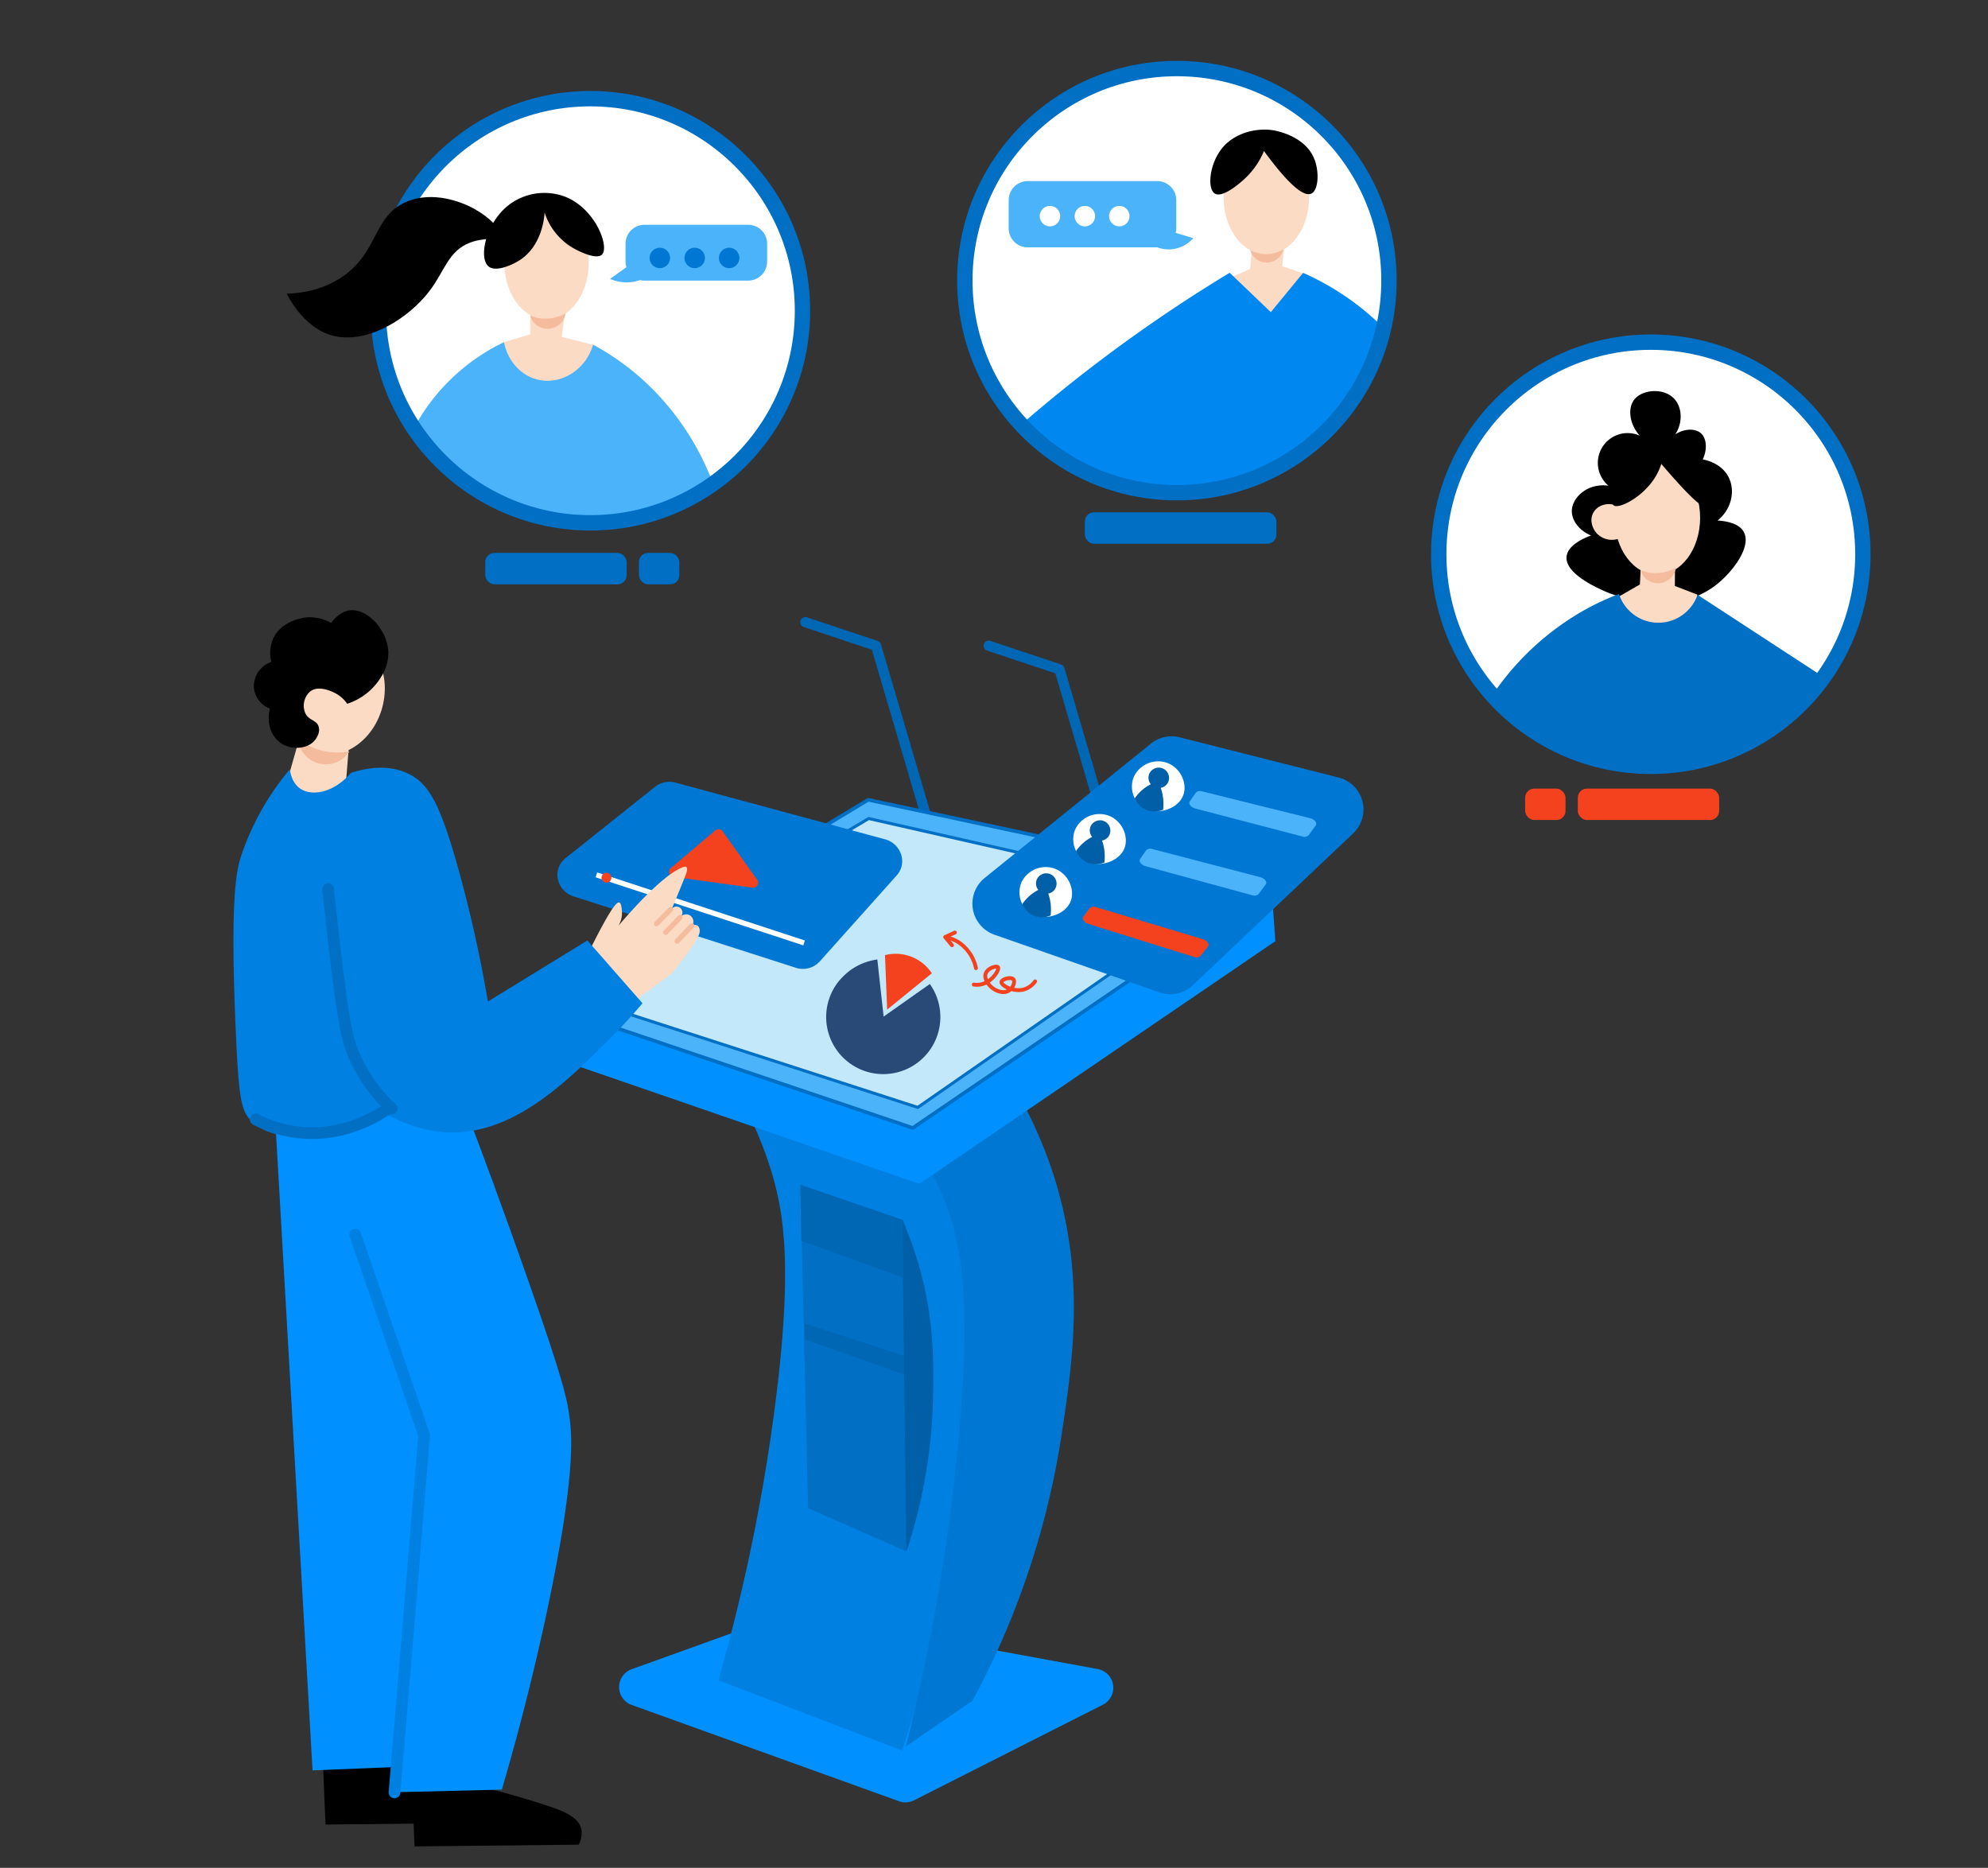 <?xml version="1.0" encoding="UTF-8"?> <svg xmlns="http://www.w3.org/2000/svg" id="иллю_5_с_перс" data-name="иллю 5 с перс" viewBox="0 0 667.16 626.81"><rect x="0" y="0" width="667.16" height="626.81" fill="#333333" stroke="none"/> <defs> <style>.cls-1{fill:#0090ff;}.cls-2{fill:#0080e1;}.cls-3{fill:#0078d3;}.cls-11,.cls-19,.cls-20,.cls-22,.cls-23,.cls-24,.cls-4,.cls-9{fill:none;}.cls-4{stroke:#0067b5;stroke-width:3.44px;}.cls-19,.cls-22,.cls-23,.cls-24,.cls-4{stroke-linecap:round;}.cls-19,.cls-24,.cls-4,.cls-9{stroke-linejoin:round;}.cls-13,.cls-5{fill:#4bb3f9;}.cls-20,.cls-23,.cls-5,.cls-6{stroke:#006fc4;}.cls-20,.cls-22,.cls-23,.cls-5,.cls-6{stroke-miterlimit:10;}.cls-5{stroke-width:1.21px;}.cls-6{fill:#c2e8f9;stroke-width:1.01px;}.cls-7{fill:#fcdbc5;}.cls-8{fill:#f4411e;}.cls-9{stroke:#fffdfd;}.cls-24,.cls-9{stroke-width:1.72px;}.cls-10{fill:#fff;}.cls-12{fill:#f4bc9d;}.cls-14{fill:#0088f0;}.cls-15{fill:#006fc4;}.cls-16{fill:#005fa6;}.cls-17{fill:#0067b5;}.cls-18{fill:#1f3f6d;opacity:0.93;}.cls-19{stroke:#f4411e;stroke-width:1.29px;}.cls-20{stroke-width:5.16px;}.cls-21{fill:#fdfeff;}.cls-22{stroke:#0080e1;}.cls-22,.cls-23{stroke-width:3.93px;}.cls-24{stroke:#f4bc9d;}</style> </defs> <path class="cls-1" d="M370.13,572.06l-63.4,32.1a6.41,6.41,0,0,1-5,.31L212,572.15a6.37,6.37,0,0,1,0-12l51.28-18.47a6.43,6.43,0,0,1,3.31-.27L368.4,560.1A6.38,6.38,0,0,1,370.13,572.06Z"></path> <path class="cls-2" d="M236.76,350.6a133.71,133.71,0,0,1,22,42.17c4.35,14.11,7.35,32.54,1.32,79.08a630.27,630.27,0,0,1-19,92l61.65,23.58a523.54,523.54,0,0,0,22-98.41c5.9-48,1.53-68.5-2.2-80.84a147.3,147.3,0,0,0-22-43.94Z"></path> <path class="cls-3" d="M326.39,344.88a150.91,150.91,0,0,1,25.92,45.69c12.38,35.2,7.82,65.37,3.95,90.95a275.68,275.68,0,0,1-29.87,89.18L304,586.08a680.38,680.38,0,0,0,17.58-101.93c4.76-50.59.68-69.35-6-84.6a118.65,118.65,0,0,0-31.74-42.21Z"></path> <path class="cls-4" d="M312.47,279.53,294,216.7l-23.73-7.91"></path> <path class="cls-4" d="M374,287.43l-18.45-62.82L331.8,216.7"></path> <path class="cls-1" d="M308.51,397.27,179.35,352.75l.15-17,114.08-48.62,133.11,10.25L428,315.84Z"></path> <path class="cls-5" d="M306.32,378.52,179.5,335.76,291.38,268.4l134.44,28.7Z"></path> <path class="cls-6" d="M308,371.62,191.53,334l100-59.32,117.57,26.73Z"></path> <path class="cls-3" d="M389,333l-55.29-19.34a11.06,11.06,0,0,1-3.3-19l55.82-45.11a11.06,11.06,0,0,1,9.66-2.12l53.34,13.49a11.06,11.06,0,0,1,4.89,18.75l-53.86,51A11.1,11.1,0,0,1,389,333Z"></path> <path class="cls-3" d="M267,324.74l-74.5-23.93c-5.8-1.86-7.35-9.13-2.73-12.81l30.1-24a7.76,7.76,0,0,1,6.84-1.36l70.26,19c5.49,1.48,7.63,8,4,12.08l-25.86,28.91A7.67,7.67,0,0,1,267,324.74Z"></path> <ellipse class="cls-7" cx="110.98" cy="233.79" rx="20.84" ry="17.67" transform="matrix(0.25, -0.97, 0.97, 0.25, -143.3, 281.91)"></ellipse> <path class="cls-7" d="M102.51,240.62q-3.51,12.3-7,24.6a35.23,35.23,0,0,0,20.36.22l2.2-27.17Z"></path> <path d="M108.37,591.5q.43,10.39.88,20.79l55.06-.58a7.75,7.75,0,0,0,.88-5.27c-1-4.22-6.41-6.17-11.72-7.91-6.59-2.17-15.45-4.81-26.36-7.32Z"></path> <path d="M138.24,598.82q.45,10.39.88,20.8l55.07-.59a7.87,7.87,0,0,0,.88-5.27c-1-4.22-6.42-6.17-11.72-7.91-6.59-2.17-15.45-4.81-26.36-7.32Z"></path> <path class="cls-1" d="M157,374.17c5.1,13.42,12.15,32.38,20.21,55.36,12,34.17,13.28,40.47,14.06,47.16.66,5.72,1.84,19.48-7.91,65-3.23,15.06-8,35.2-14.94,58.87l-36,.88,1.17-8.5-28.7,1.17L92.26,373.88Z"></path> <path class="cls-8" d="M225.12,291.31l14.94-12.66a1.67,1.67,0,0,1,2.44.31l11.63,16.3a1.67,1.67,0,0,1-1.59,2.63L226,294.24A1.67,1.67,0,0,1,225.12,291.31Z"></path> <path class="cls-9" d="M200.15,293.58l69.7,22.85"></path> <circle class="cls-8" cx="203.52" cy="294.54" r="1.66"></circle> <path class="cls-7" d="M194.63,325.7c1.14-2.46,2.9-6.16,5.19-10.62,6-11.68,7.39-12.41,8-12.22s.74,1.42.87,2.63a8.34,8.34,0,0,1-1.17,5.2c9.73-11.39,15.36-15.88,18.16-17.79.35-.24,3.94-2.67,4.69-1.91.54.55,0,2.05-.73,3.81-1.07,2.68-2.47,6.13-4.18,10.18a2,2,0,1,1,3,2.64,2.49,2.49,0,0,1,3.07-.44,2.52,2.52,0,0,1,.88,3.29,2.17,2.17,0,0,1,1.76.22,2.31,2.31,0,0,1,.66,1.76c.08,2.74-8.22,12.84-9.23,14.06q-4,3.11-8.35,6.26-5.43,4-10.72,7.58Z"></path> <path class="cls-2" d="M97.24,258.19A89.79,89.79,0,0,0,81.13,286.6c-1.61,4.72-4.06,13.3-2,59.46,1,23,1.88,26.88,5.27,30.16,12.4,12,41.05-.4,45.4-2.34,9.13,5.13,16.66,6.08,21.38,6.15,22,.33,39.85-17.72,55.06-33.09,4.11-4.15,7.29-7.78,9.38-10.26L197.12,315.6l-33.39,20.5a440,440,0,0,0-9.67-43.64C147.85,270,144,263,137.07,259.65s-14.38-1.86-19.33-.29c-5.42,6.48-12.92,8.08-17,5.27C98.33,263,97.52,260,97.24,258.19Z"></path> <circle class="cls-10" cx="197.03" cy="104.02" r="71.17"></circle> <circle class="cls-10" cx="552.89" cy="185.74" r="71.17"></circle> <circle class="cls-10" cx="393.85" cy="93.92" r="71.17"></circle> <rect class="cls-11" x="192.67" y="322.47" width="26.36" height="9.23" transform="translate(325.37 -40.44) rotate(50.2)"></rect> <path class="cls-12" d="M100,248a21.78,21.78,0,0,0,17.25,4.17A9.38,9.38,0,0,1,100,248Z"></path> <path d="M130.31,218.42a15.09,15.09,0,0,1-2.34,8.64,20.78,20.78,0,0,1-11.45,9.11,11.2,11.2,0,0,0-3.5-3.27c-.72-.42-6-3.39-9.11-.7a6.38,6.38,0,0,0-1.4,7.24c1.21,2.39,3.77,2.17,4.44,4.44s-1.23,4.47-1.41,4.67c-2.4,2.8-7.39,3.11-10.74,1.17-3.69-2.12-5.53-7-4.21-11.91A8.48,8.48,0,0,1,85.22,231a8.61,8.61,0,0,1,5.84-8.87,12.07,12.07,0,0,1,.47-7.48c2.79-6.69,11-7.45,11.44-7.48a14.8,14.8,0,0,1,8.18,1.87c2.55-3.48,5.14-4.06,6.07-4.2C123.27,204,129.82,211.34,130.31,218.42Z"></path> <ellipse class="cls-7" cx="183.42" cy="88.13" rx="14.17" ry="19.11"></ellipse> <ellipse class="cls-7" cx="424.98" cy="66.27" rx="14.35" ry="19.11"></ellipse> <path d="M559.13,148.94c5.71-4,6.19-11.55,2.63-15.23s-10.86-3.05-13.47.59-1,11.2,5.86,14.94A10,10,0,1,0,539.8,163c-6.9-1-12.25,3.85-12.31,8.49,0,3.29,2.58,6.62,6.45,8.21-1.79.65-7.72,3-8.2,7-.73,6,11.19,11,13.47,12,1.55.66,22,9,36.61-2.34,5.58-4.32,12.11-12.91,9.37-17.87-1.67-3-6.23-3.66-8.78-3.8,4.57-3.7,6-9.74,3.8-14.35-2.45-5.1-8.24-6.07-8.78-6.16,1.61-3.41,1.28-7.09-.59-8.78C568.36,143.19,562.46,143.84,559.13,148.94Z"></path> <path class="cls-7" d="M177.93,101.64v10.54l-8.79,2.64a15,15,0,1,0,29.88.88l-10.54-2.64q1-6.81,2-13.62Z"></path> <path class="cls-13" d="M169.14,114.82a67.29,67.29,0,0,0-30.31,29c2.82,4.35,16.1,23.81,42.18,30,30.87,7.35,54.67-9.82,58-12.3a89.28,89.28,0,0,0-24.16-34.86,86.41,86.41,0,0,0-15.82-11c-2.41,8.42-10.57,13.37-18,11.86C175.13,126.37,170.37,121.3,169.14,114.82Z"></path> <path class="cls-7" d="M551,183.14l-.66,13L542,200.93c3.51,6.85,10.9,10.31,17.43,8.64,7.34-1.88,10-9.35,10.25-10l-7.61-2.93q.06-8,.14-16Z"></path> <path class="cls-12" d="M177.93,105.92a13.75,13.75,0,0,0,11.86-.76,6.08,6.08,0,0,1-11.86.76Z"></path> <path d="M182.76,71.33c-.07,1.33-.75,11.41-8.78,16.25-2.26,1.36-7.7,3.88-10.11,1.76-3.35-3-.76-14.74,7-20.65a19.7,19.7,0,0,1,18.89-2.64c10.11,4.06,14.77,16.7,12.3,19.34-1.8,1.92-7.89-1-10.54-2.64A21.55,21.55,0,0,1,182.76,71.33Z"></path> <path class="cls-7" d="M420.66,75.94l-1.1,14.28-7.9,3.51,15.81,12.74q5.94-7,11.86-14.06l-9-3.07q.76-7.91,1.54-15.82Z"></path> <path class="cls-14" d="M412.68,91.54q-7.83,4.72-15.81,9.95A509.45,509.45,0,0,0,343,142.21c4.53,4.73,19.55,19.24,43.64,22.26,3.43.42,34.65,3.8,58.58-19.34a72,72,0,0,0,19.63-34.56,89.91,89.91,0,0,0-14.65-12,88.56,88.56,0,0,0-12.89-7l-10.83,13.18Z"></path> <path d="M424.18,50.68a26.59,26.59,0,0,1-5.71,8.57c-2.19,2.17-8.15,7.31-10.77,5.71s-1.84-9.69,2.2-14.94,11.25-7.11,16.91-6.37c.72.09,11.53,1.67,14.5,10.32C442.7,58,442.48,63.9,440,65,438,65.8,433.87,63.9,424.18,50.68Z"></path> <path class="cls-15" d="M543.31,199.32a88,88,0,0,0-12.89,6.15,91.48,91.48,0,0,0-29,26.95C503.58,235,525.34,259.7,560,257c32.19-2.49,49.59-26.63,51.85-29.88l-42.18-27.53a13.88,13.88,0,0,1-26.36-.29Z"></path> <ellipse class="cls-7" cx="556.2" cy="173.76" rx="14.35" ry="19.11"></ellipse> <path class="cls-7" d="M543.46,170.18c-3.09-1.85-6.85-1-8.5,1.46s-.75,5.48.88,7.32a7,7,0,0,0,8.2,1.47Z"></path> <rect class="cls-15" x="364.06" y="171.93" width="64.29" height="10.54" rx="3.06"></rect> <rect class="cls-15" x="162.85" y="185.55" width="47.45" height="10.54" rx="3.06"></rect> <rect class="cls-15" x="214.43" y="185.55" width="13.55" height="10.54" rx="3.06"></rect> <rect class="cls-8" x="529.51" y="264.63" width="47.45" height="10.54" rx="3.06" transform="translate(1106.46 539.81) rotate(180)"></rect> <rect class="cls-8" x="511.82" y="264.63" width="13.55" height="10.54" rx="3.06" transform="translate(1037.2 539.81) rotate(180)"></rect> <path class="cls-15" d="M268.59,397.6l34.5,11.8a168,168,0,0,1,1.08,111.21l-32.95-14.5Q269.92,451.86,268.59,397.6Z"></path> <path class="cls-16" d="M302.81,409.35q.69,55.62,1.36,111.26a178.21,178.21,0,0,0,8.94-52c.24-11.56.54-28.39-6.18-48.58C305.44,415.55,303.93,411.89,302.81,409.35Z"></path> <path class="cls-17" d="M303.19,428.79l-34.27-12.41-.33-18.78,34.22,11.75Q303,419.07,303.19,428.79Z"></path> <path class="cls-17" d="M303.44,461.3l-33.31-11.86c-.08-1.8-.15-3.59-.22-5.38L303.44,455Z"></path> <path class="cls-10" d="M377.47,284.32c-1.76,5.31-10,7.4-14.35,3.8a8.59,8.59,0,0,1-2.34-9.66,9,9,0,0,1,11.42-4.69C376.54,275.5,378.73,280.51,377.47,284.32Z"></path> <path class="cls-16" d="M370.62,285.32a16.12,16.12,0,0,0-.79-3.25,3.36,3.36,0,0,0,2.57-2.1,3.46,3.46,0,0,0-6.47-2.46,3.36,3.36,0,0,0,.59,3.34,14.25,14.25,0,0,0-3.32,2.32,14.75,14.75,0,0,0-2.1,2.45,7.35,7.35,0,0,0,3.72,3.79,7.46,7.46,0,0,0,5.82,0A18.56,18.56,0,0,0,370.62,285.32Z"></path> <path class="cls-10" d="M397.17,266.63c-1.77,5.31-10,7.41-14.35,3.81a8.59,8.59,0,0,1-2.35-9.66,9,9,0,0,1,11.43-4.69C396.24,257.82,398.43,262.83,397.17,266.63Z"></path> <path class="cls-16" d="M390.31,267.64a16.45,16.45,0,0,0-.78-3.26,3.33,3.33,0,0,0,2.57-2.09,3.46,3.46,0,0,0-6.47-2.46,3.36,3.36,0,0,0,.58,3.34,14.37,14.37,0,0,0-3.32,2.31,15,15,0,0,0-2.09,2.45,7.36,7.36,0,0,0,3.72,3.8,7.46,7.46,0,0,0,5.82,0A19.31,19.31,0,0,0,390.31,267.64Z"></path> <path class="cls-10" d="M359.42,302.11c-1.76,5.31-10,7.4-14.35,3.81a8.61,8.61,0,0,1-2.34-9.67,9,9,0,0,1,11.42-4.68C358.49,293.3,360.69,298.31,359.42,302.11Z"></path> <path class="cls-16" d="M352.57,303.12a16.06,16.06,0,0,0-.79-3.26,3.34,3.34,0,0,0,2.57-2.1,3.46,3.46,0,0,0-6.47-2.46,3.36,3.36,0,0,0,.59,3.34,14.56,14.56,0,0,0-3.32,2.32,14.75,14.75,0,0,0-2.1,2.45,7.19,7.19,0,0,0,9.54,3.79A18.47,18.47,0,0,0,352.57,303.12Z"></path> <path class="cls-13" d="M437,280.69l-35.86-9.36c-1.47-.39-2.41-1.6-1.86-2.41l2-2.88a2,2,0,0,1,2.15-.47l36.24,9c1.5.37,2.47,1.62,1.88,2.43-.77,1.08-1.55,2.16-2.33,3.23A2.07,2.07,0,0,1,437,280.69Z"></path> <path class="cls-13" d="M420.21,300.42l-35.75-9.75c-1.47-.4-2.4-1.63-1.84-2.43l2-2.86a2,2,0,0,1,2.16-.44l36.13,9.41c1.51.39,2.46,1.65,1.86,2.45L422.39,300A2.07,2.07,0,0,1,420.21,300.42Z"></path> <path class="cls-8" d="M400.69,321.12l-35.37-11.06c-1.45-.45-2.34-1.71-1.75-2.49l2.1-2.78a2,2,0,0,1,2.17-.37l35.76,10.73c1.49.45,2.4,1.74,1.77,2.52l-2.48,3.12A2.09,2.09,0,0,1,400.69,321.12Z"></path> <path class="cls-18" d="M312.05,330.21l-15.51,10.94q-1.07-9.58-2.11-19.17a20.24,20.24,0,0,0-8.95,3.53,22.61,22.61,0,0,0-3.76,3.49,19.16,19.16,0,1,0,30.33,1.21Z"></path> <path class="cls-8" d="M297,320.52l.72,18.28,15-12.19A14.55,14.55,0,0,0,297,320.52Z"></path> <path class="cls-19" d="M326.78,330.41a7,7,0,0,0,2.64-.11c3.68-.91,6.1-5,5.49-5.72-.47-.59-3.32.22-4.06,2-.86,2,1.32,4.79,3.56,5.79.47.21,2.57,1.15,4.24,0,1.37-.91,2.09-3,1.43-3.73-.81-.93-3.85-.06-4,.88-.13,1.15,4,3.55,7.63,2.49a7.23,7.23,0,0,0,3.67-2.67"></path> <path class="cls-19" d="M327.53,324.9a13.87,13.87,0,0,0-5.82-8.68,11.63,11.63,0,0,0-3.74-1.54"></path> <path class="cls-19" d="M319.49,317.21l-2.31-2.76,3.28-1.51"></path> <path d="M557.52,155.68a20.19,20.19,0,0,1-2,4.39c-4.18,6.87-12.53,11-14.06,9.45-2.2-2.19,4.93-20.76,16-20.21,10.9.54,16,19,14.27,20.21C571,170.09,567.57,167.41,557.52,155.68Z"></path> <circle class="cls-20" cx="198.14" cy="104.28" r="71.17"></circle> <circle class="cls-20" cx="554" cy="185.99" r="71.17"></circle> <circle class="cls-20" cx="394.96" cy="94.17" r="71.17"></circle> <path d="M157.28,69.13c-1.76-.82-11.75-5.44-21.09-1.32-10.86,4.8-9.18,16.3-20.64,24.6-6.75,4.89-14.3,6-19.34,6.16,5.84,11.14,13.28,13.5,15.38,14.05,11.65,3.06,25.54-5.79,32.51-14.93,5.19-6.8,6.32-13.46,13.62-16.26,4.85-1.86,9-.69,9.67-2.63C168.27,76.31,162.54,71.57,157.28,69.13Z"></path> <path class="cls-13" d="M394.54,78.12a6.33,6.33,0,0,0,.2-1.52V67.15a6.37,6.37,0,0,0-6.37-6.37H344.88a6.37,6.37,0,0,0-6.37,6.37V76.6A6.37,6.37,0,0,0,344.88,83h43.49a10.93,10.93,0,0,0,12.08-3.08Z"></path> <circle class="cls-21" cx="352.36" cy="72.53" r="3.44"></circle> <circle class="cls-21" cx="364.07" cy="72.53" r="3.44"></circle> <circle class="cls-21" cx="375.63" cy="72.53" r="3.44"></circle> <path class="cls-13" d="M251.07,75.43H216.3a6.37,6.37,0,0,0-6.37,6.37v6a6,6,0,0,0,.31,1.85l-5.51,3.94a14,14,0,0,0,5.86,1.17,13.77,13.77,0,0,0,4.24-.78,5.92,5.92,0,0,0,1.47.19h34.77a6.37,6.37,0,0,0,6.37-6.37v-6A6.37,6.37,0,0,0,251.07,75.43Z"></path> <circle class="cls-3" cx="221.43" cy="86.56" r="3.44"></circle> <circle class="cls-3" cx="233.14" cy="86.56" r="3.44"></circle> <circle class="cls-3" cx="244.7" cy="86.56" r="3.44"></circle> <path class="cls-12" d="M419.56,83.92a11.42,11.42,0,0,0,6.89,1.25,11.12,11.12,0,0,0,4.24-1.54,5.74,5.74,0,0,1-11.13.29Z"></path> <path class="cls-12" d="M550.54,191.32a13.69,13.69,0,0,0,11.86-.77,6.08,6.08,0,0,1-11.86.77Z"></path> <path class="cls-22" d="M119.21,414.3q11.57,33.68,23.14,67.36-2.62,31.94-5.28,63.85-2.32,28-4.68,56"></path> <path class="cls-23" d="M110.13,298.39c1.08,10.67,2.19,20.19,3.22,28.34,2.22,17.69,3.35,23.48,6.74,30.16A54.82,54.82,0,0,0,131.43,372"></path> <path class="cls-24" d="M225,305.25,220.32,310"></path> <path class="cls-24" d="M228.23,307.86l-4.86,5.05"></path> <path class="cls-24" d="M232.18,310.69l-4.94,5.16"></path> <path class="cls-23" d="M85.8,375.66A42.14,42.14,0,0,0,100.17,380c14.85,1.66,26.18-5.32,29.9-7.85"></path> </svg> 